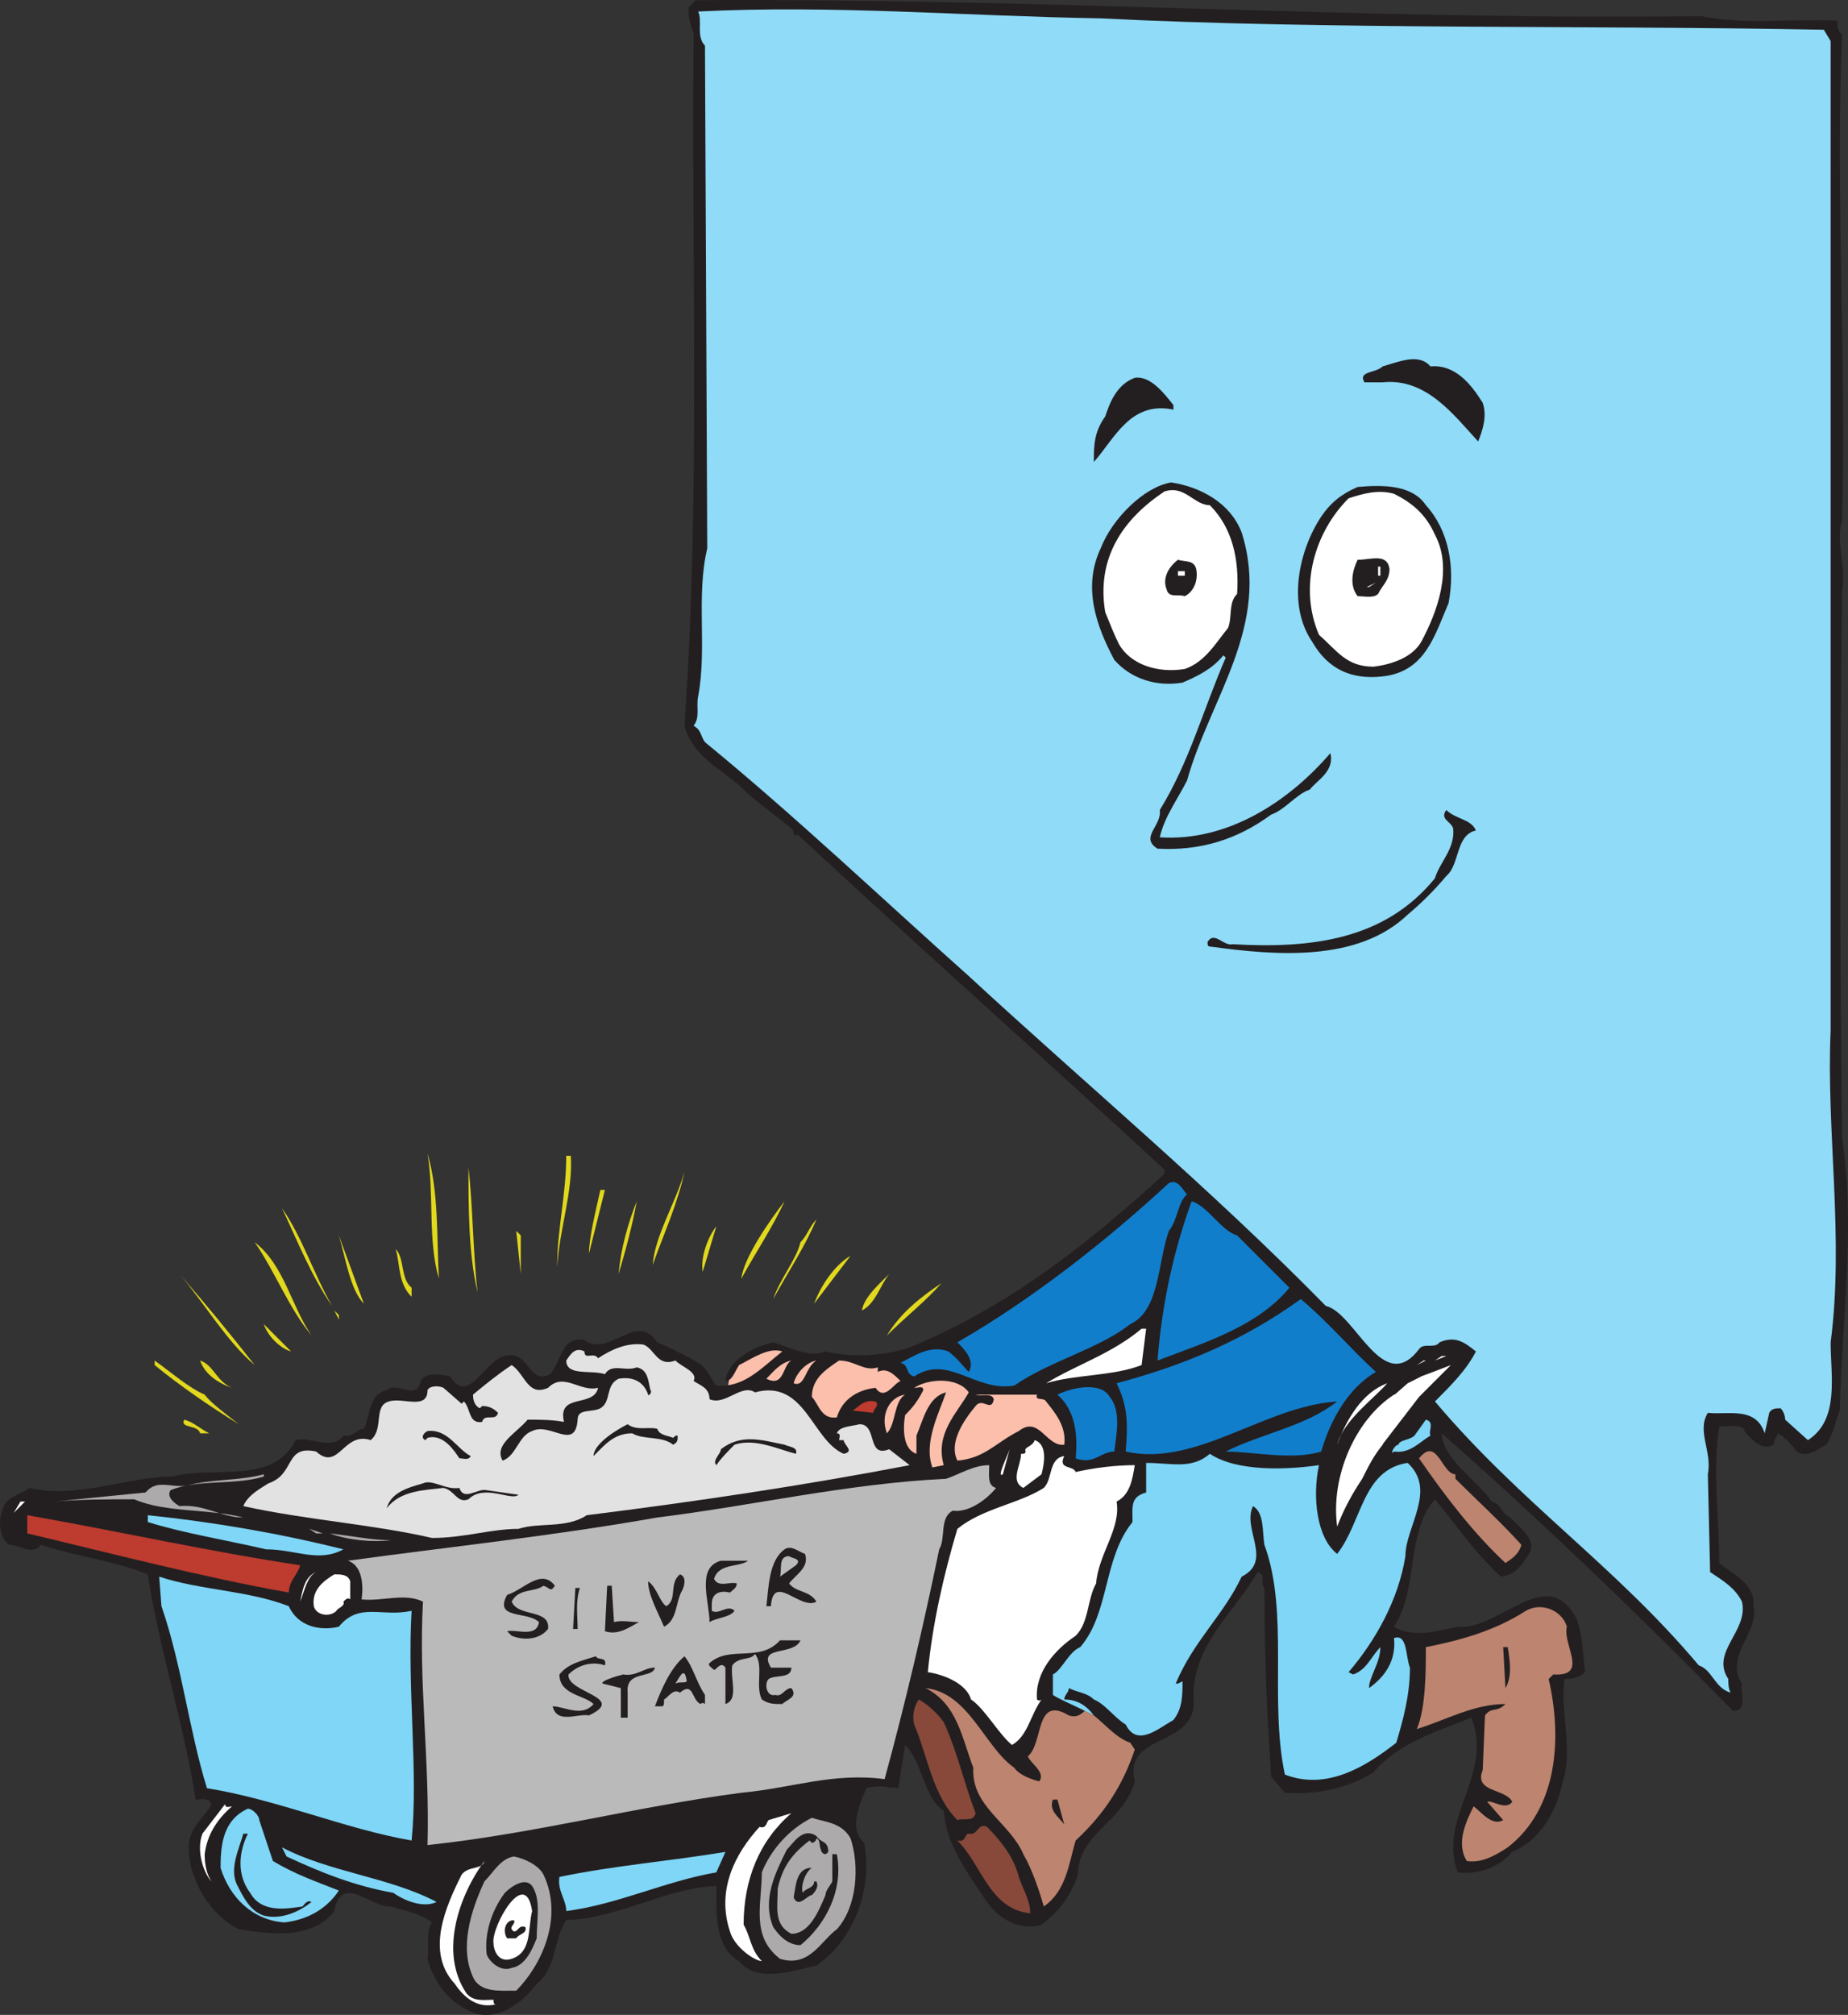 <svg xmlns="http://www.w3.org/2000/svg" width="609.473" height="664.287"><rect width="100%" height="100%" fill="#333333" stroke="none"/><path fill="#fbbfac" fill-rule="evenodd" d="m240 457.553.75-4.5 3-3.75 4.5-3 6-1.5h4.5v3l-6.75 9-12 .75"/><path fill="#231f20" fill-rule="evenodd" d="M561 5.303c14.25 3 30 .75 45 1.5 0 1.5 0 3.75 1.5 4.5-2.25 52.5 1.5 108 0 160.5-2.25 6.75 1.5 15 0 23.25-.75 61.5-.75 118.5 0 180 4.5 29.25 0 59.25-.75 90-1.5 3.75-2.25 8.25-4.5 11.25-3 1.5-6 4.5-9.75 2.25-1.5-2.25-3.75-4.5-6-6-.75 1.5-1.5 2.25-1.5 3.75-4.5 2.25-7.5-2.25-9.75-4.5v-.75c-2.25-1.5-6-.75-8.25-.75-2.25 15.75 0 29.25 0 45 4.5 3.75 12 6.75 11.25 14.25 2.25 8.25-9.75 16.5-3.75 25.5-.75 3 2.25 9-3 9-30.75-31.5-64.5-63.75-96-91.5 0 8.25 12 15.75 16.5 22.5 3 .75 3 3.75 6 5.25 3 3 8.25 6.75 6.75 11.25-3 4.5-4.5 7.5-9.75 8.25-9-8.25-14.25-16.5-21.75-25.5-9.75 11.25-5.25 29.25-13.5 42 6 3.75 14.25 1.5 21 0 13.5 1.5 29.25-21 39-3 2.25 5.25 2.25 12 3 18-1.5 1.5-3.75 2.25-6.75 2.25-1.5 12 3 22.5-.75 34.5-2.25 9.75-7.5 18.75-16.5 22.5-4.5 5.25-11.25 7.5-18 6.75-6.75-18 12-32.25 4.5-51-11.25 4.5-24 8.25-32.25 18-8.25 5.25-18.75 7.5-29.25 6.75l-4.5-5.25c-1.5-21.75-2.25-41.25-2.25-62.25-1.5-1.5.75-4.5-2.25-5.25-8.25 14.25-22.5 24.75-21 43.5-.75 14.25-23.25 9.75-19.5 25.5-3.75 13.5-18.75 17.25-18.75 30.75-2.25 6.75-6 12-12 16.5-7.5 2.25-14.25-2.25-18-7.5-6-9-13.5-18.75-14.25-30-6.75-4.5-6.75-15.75-12.75-21.75l-2.25 14.25c-1.5 0-2.25-.75-2.25 0-1.5-.75-6-.75-8.25 0-2.25 5.25-6 13.5-.75 18 3 15.75-3.75 32.25-15.75 40.5-7.5 1.5-19.5 6-25.5-1.5-8.25-4.5-7.5-16.5-7.5-24.75-17.25.75-31.5 10.5-49.5 11.25-4.5 6.75-3 15.75-9.75 21-4.5 6-12 12-20.25 9.75-8.25-3-13.5-9.75-15.75-18 .75-4.5-.75-9 1.5-12-3.75-3-9-3.75-13.5-5.25-6 .75-16.5-11.25-18.75 1.5-7.5 9.75-21.75 7.5-31.5 6-9-4.5-16.5-15.75-16.5-27 0-6.75 5.25-9.75 7.5-14.25-.75-2.25-3.75-1.5-4.5-1.5h-.75c-3.75-24.75-12-49.5-15.75-74.25-11.25-4.5-24-6-35.25-9.75-3 3.75-6.75 0-10.5 0-3-2.25-3.75-7.5-2.25-11.25.75-4.5 6-5.25 9-7.5 15.75 3.75 32.25-3.75 47.25-3.75 13.5-3.75 33 3 40.5-12 4.5-1.5 12 3.75 15.75-1.5 3 .75 4.5-2.25 6.75-2.25 2.25-4.5 1.5-11.25 7.5-12.75 3.75-3 9.75 3.75 11.25-3 1.5-3 6.75-2.25 9.75-1.5 6 9.75 11.25-5.25 18-6.75 8.25-2.25 7.5 9.75 15 6 3.75-4.5 3.75-12.75 11.25-11.25 8.25 6 17.25-9.75 24 .75 3.75 1.5 9.75 4.5 13.5 6.75 3 1.5 4.5 6 6 7.5 9 .75 14.25-5.25 21.75-11.25-4.5-1.5-9.75 2.25-14.25 4.5-1.5 2.25-2.25 5.25-4.5 5.25.75-6.75 9-11.25 15.75-12.75 5.25 1.5 12 5.25 17.25 3 9 2.25 21.75 1.5 30-2.25 31.5-13.5 56.25-33 81.75-56.25v-1.5c-39-36-79.5-72-120.75-110.25h-1.5c0-.75 0-1.5-.75-2.25-3.75-3-9.75-7.5-14.25-11.25-6.75-7.5-18-11.25-21-22.5 5.25-75.75 2.25-153 3-228-.75-3-2.25-6-1.5-9l2.25-2.25c114-.75 225.75 6.75 331.5 5.25"/><path fill="#8fdbf8" fill-rule="evenodd" d="m601.5 9.803 2.25 3.75v326.25c-1.5 33 4.5 68.25 0 102.75 0 11.25 3 25.5-7.5 32.25l-7.5-6.75c0-1.5-.75-3-1.5-3.75-1.5 0-3 0-3.75 1.5l-1.5 6.75c-3-9-12-6-18.75-6.75-3.75 6 1.5 12.75 0 20.25l.75 32.25c4.5 3 8.25 5.25 10.5 9.75 2.25 9.75-10.5 16.5-4.5 25.5 0 1.5 0 3 .75 4.5-5.25-1.5-6-7.5-10.5-9-27.75-33-58.5-53.25-87-87 5.25-5.25 10.5-10.5 13.5-16.5-3.75-3-6.75-5.25-12-3-1.5 2.25-5.25 0-6.75 2.25-12 15.75-21-12-30.75-14.25-37.5-38.25-78.75-72.75-117.75-108.75-27.75-24.75-57-52.5-86.25-76.5-2.25-1.5-1.5-4.5-4.5-6 2.25-3 .75-6 1.5-9.75 3-15.75-.75-33 3-48.75l-.75-165.75c-3-3-.75-8.25-2.25-11.25C274.5 1.553 318 5.303 363 6.053c74.25 3.75 161.25 2.25 238.5 3.75"/><path fill="#231f20" fill-rule="evenodd" d="M489 132.803c1.5 4.5 0 9-1.5 12.75-8.25-9-17.25-21-31.5-19.5h-6c-2.25-3.75 3.75-3 6-5.25 5.25-1.5 12-4.5 15.75 0 8.25-.75 13.5 6 17.25 12m-102 .75v1.5c-14.25-3-19.5 9.75-26.25 17.25 0-5.25 0-9.75 3.75-15 1.5-4.5 3.75-10.5 9.75-12.75 5.25-.75 9.75 5.25 12.75 9m22.5 42c9.75 30.75-10.5 54.75-18 81.75-3 6-7.5 12-9 18.75 22.5 1.5 42.75-12 56.25-27.75 1.5 6-4.5 9-6.75 12-4.5 1.5-8.25 6.75-12.75 8.25-11.25 8.25-23.25 12-37.5 11.25-6-3.75 1.5-7.5.75-12.75 9.75-15.75 14.25-33 21.75-50.25l-.75-.75c-3.75 4.5-8.25 6.75-13.5 9-9 1.5-17.25-1.5-22.5-7.5-6-11.25-10.5-24-4.5-36.75 3.75-9.75 14.25-20.25 23.25-21.75 9.75 1.5 19.5 6.75 23.25 16.5m60.75-9c7.5 8.25 9.75 20.25 7.5 32.25-4.5 10.5-7.5 21.75-20.25 24-9.75 1.5-18.75-.75-24.75-11.25-8.25-12-4.5-30 3-41.25 3-4.5 6.75-7.5 12-9.75 8.25-.75 18-.75 22.5 6"/><path fill="#fff" fill-rule="evenodd" d="M399 166.553c7.5 7.5 9.75 18 9 29.25-3 3-1.5 7.5-3 11.25-3.75 4.5-7.5 11.25-14.25 13.5-9 1.5-18-1.5-21.75-8.25-1.5-3-3-6.75-4.5-10.5-3-18 6-30.75 19.5-39.75 6.75-2.25 9.75 4.5 15 4.5m74.25 9.75c6 11.25.75 25.5-4.5 35.25-3 5.25-9.75 7.5-15.75 8.25-9 0-12-5.25-18-10.5-6.75-15.75-1.5-33.75 9.75-45 4.5-1.5 9.75-3 15-1.5 6 3 10.5 6.75 13.5 13.5"/><path fill="#231f20" fill-rule="evenodd" d="M394.5 187.553c.75 3.75-.75 7.5-3.75 9-2.25-.75-5.25.75-6-2.25-1.5-3.75.75-7.5 3.75-9.75 2.25.75 5.25 0 6 3m63.75 0c0 3.75-2.25 5.25-3.75 8.25-1.5 1.5-4.5.75-6.75.75-3-3.75-1.5-9 0-12 4.5 0 9.75-2.25 10.5 3"/><path fill="#fff" fill-rule="evenodd" d="M454.5 186.803h.75v3h-.75v-3m-63.75 3h-2.25v-1.5h2.25v1.5m60 3.75 3-1.5-2.25 1.5zm0 0"/><path fill="#231f20" fill-rule="evenodd" d="M486.75 273.803c-6.75 1.5-5.25 11.25-9.75 15-3.75 4.5-8.25 9-12.75 12.75-16.5 15.75-43.5 13.5-65.25 10.5-.75 0-.75-.75-.75-1.5 2.25-3.75 5.25 1.5 8.25.75 26.25 1.5 50.25-1.5 66.75-21.75 1.5-5.25 6.75-9.75 6-16.5-.75-2.25-4.5-3-2.25-6 3 3 8.25 3 9.75 6.75"/><path fill="#e2d81d" fill-rule="evenodd" d="M141 380.303c3.75 12.75 3 27.75 3.75 41.25-3.75-12.75-1.5-27.75-3.75-41.25m47.25.75c.75 12-3.75 24-4.5 36.75 0-12.75 3-24 3-36.75h1.5m-30.75 45c-3-12.75-3-27.75-3-41.25 1.5 13.5 1.5 28.5 3 41.25m57.75-9c.75-9.75 7.5-20.25 10.5-30.75-2.25 10.5-6.75 20.25-10.5 30.75"/><path fill="#117ecc" fill-rule="evenodd" d="M391.5 393.803c-3 2.25-3 8.25-6 12-3.75 10.5-3 26.25-12.75 30.75-10.5 8.25-26.25 12-38.25 20.25-12.75 2.25-21.75-10.5-33-3-3-.75-1.5-3.75-4.5-4.5 4.5-2.25 9.75-6 15.75-3.75 3 2.25 4.5 4.5 6.75 6.75 2.25-3.75-1.5-7.5-3.75-9.75 24.75-14.25 49.5-33.75 69.75-52.5 3-1.5 4.5 2.25 6 3.75"/><path fill="#e2d81d" fill-rule="evenodd" d="M194.25 413.303c0-5.25 2.25-14.25 3.75-21h1.5l-5.25 21m50.25 8.25c.75-6.75 9-18.75 14.25-25.5-3.75 8.25-9.75 17.25-14.25 25.5m-40.5-1.5c.75-8.25 3-16.5 6-24-1.5 8.25-3.75 16.5-6 24"/><path fill="#117ecc" fill-rule="evenodd" d="m408 407.303 17.25 17.25c-10.5 12.75-27.75 18-43.5 24 1.5-18.75 5.25-36 11.25-52.5 5.25 1.5 9.75 9.75 15 11.25"/><path fill="#e2d81d" fill-rule="evenodd" d="M109.5 430.553c-6.75-9.75-11.25-21-16.5-32.25 6.75 9.75 10.5 21.75 16.5 32.25m145.5-2.25c2.25-6.75 7.5-12.75 9-18.75 2.25-2.25 3-5.25 5.25-7.5-3.75 9-9.75 18-14.25 26.25m-23.25-9c-.75-4.5 1.5-11.25 4.5-15l-4.5 15m-60 .75-1.5-14.25 1.5 1.5zm-51.75 9.75c-4.5-4.5-6-15-8.25-22.5l8.25 22.5m-17.25 10.5c-7.5-9-12-21-18.75-30.75 9.75 7.5 12 21 18.75 30.75m33-15.75v3c-4.5-4.5-3.75-10.5-5.25-15.75 3 3 1.5 9.75 5.25 12.75m132.75 5.25c2.25-6 6.75-12.75 12-15.75l-12 15.75M84 450.053c-9-7.5-16.5-20.25-24.75-30 9.75 11.25 16.5 19.5 24.75 30m200.25-18c.75-4.5 6-9 9-12-3 3.75-4.5 9.75-9 12m26.25-9c-5.25 6-12 11.25-18 17.25 4.5-7.5 11.25-12.75 18-17.25"/><path fill="#117ecc" fill-rule="evenodd" d="M429 428.303c9 7.5 16.5 16.5 24.75 24-9 5.25-15 15.75-18 26.25-9.75 3-22.5 0-31.5 0 12-6 26.25-8.25 36.75-16.5-24 1.5-46.5 21.75-69.75 16.5.75-9 .75-15-3-22.5 22.5-6 42-14.25 60.75-27.75"/><path fill="#e2d81d" fill-rule="evenodd" d="m111.75 435.053-1.5-3 1.5 1.5zM96 445.553c-3-.75-7.5-4.5-9-9l9 9"/><path fill="#fff" fill-rule="evenodd" d="M376.5 450.053c-9.75 3.75-21.75 3-31.5 6 9.75-6 21.75-9.75 31.5-18h1.5l-1.5 12"/><path fill="#e3e2e2" fill-rule="evenodd" d="M222.75 448.553c2.25 2.25 7.5 3.75 6 6.75 2.25 1.5 5.25 2.25 5.25 6 5.25 2.25 10.5-5.25 15-2.25 16.5-4.5 18.75 15.75 29.25 20.25 3.75-.75 0-3 0-4.5h-1.5c0-.75.75-2.25-.75-2.25.75-2.25 4.5-2.25 7.5-3 6 0 2.25 11.25 9.75 8.25l6.75 5.25c-35.25 6.75-70.5 12-106.5 16.5-6.75 4.5-15.75 2.25-22.5 4.5-9 0-18 3-28.5 3-19.5-4.5-42-6-62.25-10.5 1.5-3.75 6-6 8.25-7.5 9-3 5.25-12.75 15.75-10.5 7.5 6.75 9-6.75 18-3.75 4.5-3.75.75-11.25 6-12.75 4.5-1.5 12.75 3 12.75-3.75.75-1.5 3.75-1.5 5.25-.75l6 5.25.75-.75c2.25 2.25 1.5 7.5 6 6.75.75-3 4.5 0 5.25-3-1.5-1.5-3-2.25-5.25-2.25l-.75.75c-1.5-.75-2.25-2.25-2.25-4.5 4.5-3.75 8.25-6.75 12.75-9.75 4.5 3 5.25 10.5 12 7.5 5.25-5.25 10.5 1.5 16.5 0-1.5 6.75-13.5 1.5-11.25 11.25-3.75-.75-8.25-.75-12-.75-3.75 4.5-11.25 8.25-8.25 13.5 4.5-1.5 5.25-8.25 9.75-9.75 6-3 14.25 6.75 15-3.75 0-3.75 4.5-2.25 7.5-3.75 3.75-2.25 1.5-7.5 6-9.75 4.5-.75 8.25.75 9.75 5.25 0 .75 1.5-.75.75-1.5-.75-3-.75-6.75-4.5-7.5-3.75 1.5-8.25-1.5-10.5 2.25-4.5-1.5-12.75.75-12.75-4.5 1.5-2.25 3-4.5 6-3 0 3 3 0 4.5 2.25 4.5-3 9.75-5.25 15-4.5 3.75 1.5 4.5 7.5 10.5 5.25"/><path fill="#fff" fill-rule="evenodd" d="m473.25 448.553 2.25-1.5h1.5zm0 0"/><path fill="#e2d81d" fill-rule="evenodd" d="M67.5 459.803c2.25 3 7.5 6.75 11.25 9.75-9.75-6-19.5-12.75-27.75-19.5v-1.5c5.25 3.75 11.25 9 16.5 11.25m9-2.25c-4.5-1.5-9-4.5-10.5-9 4.5 1.5 5.25 6.75 10.5 9"/><path fill="#fbbfac" fill-rule="evenodd" d="M261 448.553c-3 1.5-2.25 9-8.25 6 2.25-2.25 4.5-5.25 8.25-6m8.25 0c-3.75 2.25-3.75 9-7.5 7.5.75-3 3.75-6.75 7.5-7.5m20.25 2.25v1.5c3-1.5 5.25.75 7.5 3-2.25.75-5.25 6.75-8.25 2.25-6.75.75-11.25 4.5-12.75 9.75-5.25.75-6-4.5-8.25-6.75 0-6 4.5-9 9-12 5.25 0 8.25 3.75 12.75 2.25"/><path fill="#fff" fill-rule="evenodd" d="m467.25 450.053 2.25-1.5h.75zm-1.5 6.75c1.5-3.75 6.75-3.75 11.25-6-3.75 3-7.5 11.25-11.25 6"/><path fill="#fbbfac" fill-rule="evenodd" d="M319.5 459.053c-3.75 6.75-11.25 13.5-8.25 24l-3.75.75c-3-8.25 2.25-18 4.5-24.75-6 1.5-7.5 9-9.75 14.25v6c-4.5-1.5-4.5-8.25-3.75-12.75 3-3 4.5-5.25 6-8.25 0-1.5-1.5-.75-3-.75 4.5-3 14.25-3.75 18 1.5"/><path fill="#fff" fill-rule="evenodd" d="M457.5 456.053c-4.5 5.25-14.25 12-16.5 20.25 3-8.25 8.25-17.25 16.5-20.25"/><path fill="#117ecc" fill-rule="evenodd" d="M366 460.553c3.75 4.5 2.25 12 1.5 18-4.5 0-6.75 4.5-12.75 2.25.75-7.5 0-15.75-6-21 4.5-2.25 14.25-4.5 17.25.75"/><path fill="#fbbfac" fill-rule="evenodd" d="M298.5 459.803c-3.75 2.25-3 9.75-6 12.75-2.25-6 .75-12 6-12.75m43.5 0c-.75 2.25 2.25.75 3 2.25 3 3.75 6.75 8.25 6 14.25-6 .75-8.25-9.75-15-4.5-7.5 3.75-11.25 9-20.25 9.75-3-6 2.25-13.5 6-18 2.25-3 5.25 2.25 6-2.25-.75-2.25-3.75-.75-6-1.5H342"/><path fill="#fff" fill-rule="evenodd" d="M465 462.803c-1.5 6.75-8.25 6.75-9 13.5-3 3.75-4.5 6.75-6.75 11.25-3 4.5-6 9.75-8.25 15.75-2.25-16.5 6-35.25 18.75-43.5 3-.75 3 2.25 5.25 3"/><path fill="#be3b2f" fill-rule="evenodd" d="M288.75 462.053c1.5 1.5-.75 2.25-.75 3.75l-6.75-.75c2.25-1.5 3.75-3.75 7.5-3"/><path fill="#e2d81d" fill-rule="evenodd" d="M69 472.553h-3c-.75-3-6.75-1.5-5.25-4.5 3 .75 5.25 3 8.25 4.5"/><path fill="#7fd6f7" fill-rule="evenodd" d="M471.75 473.303c-3.75 2.25-6.75 6-12 5.25-1.5 1.5 0-2.25 1.5-2.25 0-1.5 3.75-1.5 5.25-3l3.75-5.25c3 .75.75 3.75 1.5 5.25"/><path fill="#231f20" fill-rule="evenodd" d="M216.75 471.053c.75 2.25 3.75 2.25 5.25 3 .75-.75.75-.75 1.5-.75 0 1.5 0 2.25-1.5 3-3.75-3-9.75-1.5-13.5-3.75-6 0-9 3.75-12.75 7.5 0-3.75 6.75-8.25 11.25-10.5 3 2.25 6.75.75 9.75 1.5m-61.5 9c-.75 1.5-2.25.75-3.75.75-1.5-2.25-5.25-8.25-10.5-6.75l-.75.75c-1.5-.75-.75-2.25.75-3 6.75-.75 9.75 6 14.25 8.25m107.25-.75c-6-1.5-13.5-5.25-20.25-3-2.25 2.25-4.5 4.5-6 6.75-1.5-1.5 1.5-3.75 1.5-5.25 6.75-5.25 13.5-3 21-1.5 1.5.75 4.5.75 3.75 3"/><path fill="#fff" fill-rule="evenodd" d="m343.5 486.053-6 4.5c-4.5-2.25-.75-7.5-.75-11.25.75 0 1.5 0 1.5-.75-.75-1.5 2.25-1.5 3-3.75 4.5 1.5 3 8.25 2.25 11.25m-12.75 0c-2.25 1.5 1.5-6 2.25-8.25l-2.25 8.25"/><path fill="#bd846f" fill-rule="evenodd" d="M501.75 509.303c-.75 3-3 4.5-5.25 6-10.5-9.75-20.25-22.5-28.5-34.5 6-7.5 7.5 5.25 12 5.25v1.5c6 6 15 14.25 21.75 21.75"/><path fill="#7fd6f7" fill-rule="evenodd" d="M356.25 563.303c-3-1.5-6.75-3-9-4.5v-6.75c3-1.5 5.25-7.5 9-9 9.75-11.25 7.5-29.25 17.25-41.25 0-5.25-.75-8.25 4.5-9.75v-9.75c8.25 0 15 2.25 21-3 9 6 25.5 5.25 36 3.75-2.25 10.5-.75 24 6 29.25 8.25-10.5 8.25-27.75 23.25-30 9.75 9-.75 21-.75 30.75-2.25 14.25-9.75 27.75-18.75 38.25l1.5.75c4.5-1.5 6-6 9-9 0 5.25-3.75 9.75-3.75 13.5 5.25-3.75 9-9 8.25-16.5 4.5-1.5 3.75 6 5.25 9.75 0 9-2.25 17.25-4.5 24.75-10.5 8.25-23.25 15.75-36.75 10.5-5.25-24.75 1.5-53.25-6.75-75.75-.75-4.5 0-10.5-3.75-12.75-3.75 7.5 6.75 18-3.75 23.25-6 12.75-15.75 21-21.75 35.25h.75l1.5-.75c0 4.5 0 9-3 12.75-5.25 3-12 9-15.75 1.5-3.75-2.25-6.75-6.75-10.5-8.25-2.25-2.25-5.25-2.25-8.25-3.75 0 1.5-1.5 2.25-1.5 3.75 4.5 0 7.5 2.25 9.75 5.25"/><path fill="#bd846f" fill-rule="evenodd" d="M360.75 565.553c3.75 3 7.5 7.5 12 9l1.5 2.25c-3.75 11.25-9.75 21-19.5 30-2.25 7.5-3 16.5-10.5 21.75-1.5-5.25-3.75-12-6.75-17.25-4.5-10.5-17.25-15.75-16.5-28.5-3.75-9.75-5.25-21-15.75-26.25 14.25 1.5 19.5 19.5 29.25 26.25 1.5 2.25 5.25 3.75 8.25 4.5 2.25-3-3-6-3.75-8.25 5.25-4.5 2.25-20.25 13.5-13.5 2.25.75 3.75 0 5.25-1.5 0 0-.75-.75-1.5-.75"/><path fill="#fff" fill-rule="evenodd" d="M351 480.053c-2.25 4.5 3 3 3.75 5.25 6.75-1.5 13.5-2.25 19.5-2.25-.75 4.5-1.5 9.75-6 12 1.5 9-6 17.25-6.75 27-3 5.25-2.25 12.75-6.75 17.25-6.75 4.5-13.5 12-12.75 21 0 0 .75.75 1.5 0-3.75 5.25-4.5 12-9.75 15-4.5-3.75-9-12-13.5-15-1.5-5.25-9-8.25-14.25-9 1.5-15.75 5.25-32.25 9.75-47.25 8.25-6.75 20.25-8.25 28.5-13.5 3-3 1.5-9.75 6.75-10.5"/><path fill="#bbbaba" fill-rule="evenodd" d="M326.25 483.053c0 3-.75 6.75 2.25 7.5-3 3.75-9 8.25-14.25 7.5-4.5 2.25-2.25 9-4.5 12.75-5.25 25.5-11.25 51-18 75.75-17.25-2.25-30.75 3-47.25 4.5-34.5 4.5-68.25 13.5-103.5 17.25.75-28.5-3-53.25-1.5-80.25-6-3-13.5 0-20.25-.75.75-5.25 0-11.25-4.5-12.75 33-4.5 68.25-8.25 102-14.25 30.75-3.75 63-11.25 95.25-12.75 4.5-1.5 9-4.5 14.25-4.5"/><path fill="#acaaaa" fill-rule="evenodd" d="M87 486.803c-9.75 3-21.75.75-30.75 4.5-1.5 2.25 1.5 4.5 3 5.25 8.25-.75 13.5 3.75 21 3.75-12-3-25.5-1.5-36-6-8.25 0-18 0-26.25.75l30-3c3.75-4.5 8.25-1.5 13.5-2.25 8.25-2.25 17.25-1.5 25.5-3.75v.75"/><path fill="#231f20" fill-rule="evenodd" d="M151.5 490.553c1.5 4.5 6 0 9 .75l10.5 1.5c-2.25 2.25-11.25-3.75-16.5 1.5-3.75 1.5-4.5-3-8.25-3.75-6 .75-14.25.75-18.75 6.75 1.5-5.25 6.75-6.75 12-8.25 3-1.5 7.5 2.25 12 1.5"/><path fill="#fff" fill-rule="evenodd" d="m4.5 498.803 2.25-3.75h1.5zm0 0"/><path fill="#be3b2f" fill-rule="evenodd" d="M99 516.053c-.75 3-3.75 5.25-3.75 9-29.25-5.25-57.75-12.75-86.25-19.5v-6c30 5.25 60 12 90 16.5"/><path fill="#7fd6f7" fill-rule="evenodd" d="M113.25 510.803c-8.25 4.5-15.75 0-25.5 0-12.75-3-27-5.25-39-9v-2.25c21.75 2.25 43.5 6 64.5 11.25"/><path fill="#acaaaa" fill-rule="evenodd" d="m106.5 505.553-4.5-1.5 2.25 1.5zm22.5 2.25c-6 .75-14.25 0-20.25-2.25 6.75.75 14.25 2.25 20.25 2.25"/><path fill="#231f20" fill-rule="evenodd" d="M265.5 512.303c1.5 4.5-3 6.75-5.25 9.75 2.25 3 6.75 2.25 9 6-5.25 3-14.25-9.75-15 1.5h-1.5c.75-6 .75-15 6-18.75 2.25-1.5 4.5.75 6.75 1.5"/><path fill="#bbbaba" fill-rule="evenodd" d="m262.5 516.053-5.25 3.75c.75-2.25-.75-6.75 3-6.75.75.75 4.5.75 2.25 3"/><path fill="#231f20" fill-rule="evenodd" d="M246.75 514.553c-3 2.25-9.75.75-11.25 6 1.5 3 5.25.75 7.5 1.5 0 1.5-1.5 2.25-2.25 3-3-.75-6 0-6 3.75v2.25c2.25 1.5 5.25-2.25 7.5 0-1.5 2.25-6 2.25-8.25 3.75 0-6.75-4.5-18 3.75-20.25h9"/><path fill="#fff" fill-rule="evenodd" d="M104.25 518.303c-3 1.5-3.75 6-5.25 9.75.75-3.75 1.5-8.25 5.25-9.75m11.25 3v6c-.75-.75-1.5 0-2.25.75.75 1.5-2.25 2.25-2.25 3-2.25 2.25-6.75 1.5-7.5-1.5-.75-5.25 3-8.25 6.75-10.5 2.25 0 4.5 0 5.25 2.25"/><path fill="#231f20" fill-rule="evenodd" d="M225 524.303c-2.25 3.75-1.5 9.75-6 12-2.25-5.25-5.25-10.5-5.25-15 3 2.25 3.75 6.75 6 8.25 3.75-2.25.75-7.5 4.5-10.5 2.25.75 1.5 3.75.75 5.25"/><path fill="#7fd6f7" fill-rule="evenodd" d="M95.25 529.553c3 6.75 10.5 8.25 16.5 6.75 6.75-8.25 14.25-3 24-5.25-1.5 25.5 2.25 53.25 0 75.75-21.75-3.75-44.25-13.5-67.5-17.25-6-19.5-8.25-40.5-15-60l-.75-9.75c13.5 4.5 29.25 4.5 42.75 9.75"/><path fill="#231f20" fill-rule="evenodd" d="M183 522.803c-1.5 2.25-1.5.75-3.75 0-3 2.25-8.25.75-10.5 5.25 2.25 5.25 12.75 2.25 12 9-3 3.75-8.25 3.75-12 2.25l-1.5-1.5c3-.75 9.75 2.25 10.5-3-3.75-3.75-15-.75-10.5-9 5.25-1.5 11.25-9 15.75-3m19.5 12c2.25-.75 6 0 8.25 0-3 1.5-6.75 4.5-11.25 3l.75-15h1.5l.75 12m-11.25-11.25c-1.5 4.5-.75 9-.75 13.5H189l.75-13.5h1.5"/><path fill="#bd846f" fill-rule="evenodd" d="M516.75 536.303c-1.5 6 7.5 16.5-4.5 15.75l-1.5 1.5c4.5 19.5 3 42.75-13.5 55.5-4.5 3-9 5.25-13.5 4.5-3.75-6 0-13.5 2.25-18 2.25 1.5 6 6.75 9.75 4.5l-5.25-6c1.5-.75 6 3 8.25 0-2.25-4.5-12.75-3-9.75-10.5l.75-18c2.25-3 3.75-.75 6.75-3.75-10.5 0-19.5 5.25-29.25 8.25 3-6.75 3-19.5 3-27 11.25-2.25 22.5-5.25 33-12 5.25-3 12 0 13.5 5.25"/><path fill="#231f20" fill-rule="evenodd" d="M264 540.803c-2.25 5.25-14.25 1.5-9.75 9H261c0 3.75-5.25 2.25-7.5 3.75-1.5 1.5-.75 6 2.25 5.25 2.25.75 3-2.25 5.25-2.25 2.25 3-1.5 3.75-3 5.25-3 0-4.5 0-6.75-1.5-2.25-4.5.75-11.25-2.25-15-1.5 2.25-5.25.75-7.5 3.75-.75 4.5 2.25 11.25-2.25 12.75v-12c-1.5-2.25-3 .75-3.75.75-.75-.75-2.25-1.5-1.5-2.25 6.75-6 16.5 0 23.25-7.5H264m233.25 2.25c.75 4.5 1.5 9.75-.75 13.5l-.75-13.5h1.5m-297.75 6c-4.5-1.5-9 0-12 3-.75 6 19.5 7.5 6.75 13.5-3.75-.75-10.5 3-12-3 3.75 0 9.75 3.75 13.5-.75-3-3-11.25-3-11.25-9.75 3-3.75 7.5-4.5 12-6 .75 1.5 3.75 0 3 3m33 9.75v3c-.75-.75-1.5 0-1.5 0-3-1.5-2.25-7.5-6.75-3.75-2.25-1.5-3.75 1.5-5.25 2.25 0 1.5 0 2.25-.75 2.25H216c2.25-6 5.25-12.75 9.75-16.5 3 3.75 3.75 8.25 6.75 12.75"/><path fill="#231f20" fill-rule="evenodd" d="M216 549.803c-.75 3.75-9.75.75-9 8.25v8.25h-2.25v-9.75l-6-1.5c-.75-.75 3.75-2.25 6.75-3 4.5.75 6.75-2.25 10.5-2.25"/><path fill="#bbbaba" fill-rule="evenodd" d="M226.5 554.303c-.75.75-2.25 0-3.75.75 1.5-2.25 3-6 3.75-.75"/><path fill="#88493a" fill-rule="evenodd" d="M311.25 567.803c4.5 9.75 6.75 20.25 10.5 30-.75 3-3.75 1.5-6 2.25-8.25-8.25-9.75-21-14.25-31.5-.75-3 0-6 1.5-8.25 3 1.5 6.75 5.25 8.25 7.5"/><path fill="#231f20" fill-rule="evenodd" d="M351 601.553c-1.5-2.25-5.25-4.5-3.75-8.25h1.5l2.25 8.25"/><path fill="#fff" fill-rule="evenodd" d="M76.5 595.553c-5.25 4.5-8.25 9.75-9 15.75 0 3.75.75 6.75 2.25 9-2.25-2.25-5.25-9.75-3-15.75l7.5-9.75c0 1.5 1.5.75 2.25.75"/><path fill="#7fd6f7" fill-rule="evenodd" d="m85.5 600.053 4.5 13.5c7.5 4.5 14.25 6.75 21.75 9.75-4.5 6.75-11.25 9.75-18 10.5-10.5-.75-18-8.25-21-18 0-7.5.75-15.75 9-19.5 1.5 0 3.75 2.25 3.75 3.75"/><path fill="#fff" fill-rule="evenodd" d="M245.25 634.553c2.25 3.75 2.25 8.25 6 12-2.25 0-9-4.5-10.5-9.75-4.5-13.5 1.5-25.5 9.75-34.5 2.25.75 2.25-1.5 3-2.25l7.5-2.25c-10.5 9-15.75 21.75-15.75 36.75"/><path fill="#acaaaa" fill-rule="evenodd" d="M280.5 606.053c3 9 2.25 22.5-4.5 30-5.25 3.75-9 12.75-18.75 9.75-9.75-7.5-6-18-6-28.5 3-7.5 9-14.25 16.5-18 4.5 1.5 9.75 1.5 12.75 6.75"/><path fill="#88493a" fill-rule="evenodd" d="M336 618.803c1.5 4.5 3.75 7.5 3.75 12-13.5-1.5-15.75-15.75-24-24 3 .75 2.25-2.25 3.75-2.25 3 .75 3-3.75 6-2.25 5.25 5.25 9 10.5 10.5 16.5"/><path fill="#231f20" fill-rule="evenodd" d="M81.75 604.553c-3 6-3.75 13.5.75 19.5 3.75 6.75 12 5.25 17.25 4.5.75-.75 1.5-2.25 3-1.5-3.75 3-9.75 6-15.75 4.5-4.5-1.5-6.75-6-9-10.5-2.25-5.25.75-11.25 2.25-16.5h1.5m191.25 4.5c0 .75.75 1.5-.75 2.25-.75 0-1.5-.75-1.5-1.5-.75-1.5 0-3-1.5-3.75 0 .75-.75 1.5-1.5 1.5l-.75-.75c-6 4.5-9 9-10.5 15.75 0 6-1.5 12 4.5 15 6 0 9-7.5 11.25-12.75 0-1.5 1.5-3 2.25-4.5v-9h1.5c2.25 12-3.75 23.25-12 30-4.5 0-7.5-3.75-9-6-3.75-9 .75-18 4.5-25.5 2.25-2.25 5.25-7.5 9.75-4.5 1.5 2.25 3 1.5 3.75 3.75"/><path fill="#7fd6f7" fill-rule="evenodd" d="M144 627.053c-4.5 2.25-11.25-.75-14.25-3-12.75-2.25-24-6.75-35.25-12l-1.5-3c15.75 8.25 35.25 9.75 51 18m92.25-9.75c-17.25 3-32.25 10.5-49.5 12.75 0-3.75-3-6.75-2.25-11.25 18-3.75 36.75-5.25 54.75-8.25l-3 6.75"/><path fill="#acaaaa" fill-rule="evenodd" d="M179.25 618.053c6.75 14.25-.75 30-9 38.25-5.25 0-12 .75-14.25-4.5-4.5-9.75-.75-21.75 3.75-31.5 3-3 5.25-7.5 9.75-8.25 3.75.75 8.25 3 9.75 6"/><path fill="#fff" fill-rule="evenodd" d="M153.75 657.053c2.25 3 6 2.25 9 2.25 0 .75 0 1.5.75 1.5-6 1.5-10.5-2.25-13.5-6.75-9.75-10.5-3-25.5 2.25-36 2.25-3 6.75-1.5 7.5-4.5-8.25 11.25-15 30-6 43.5"/><path fill="#231f20" fill-rule="evenodd" d="M267.75 615.803c-2.25 1.5-3.75 6-3 8.25.75-1.5 3.75-1.5 3.75-3.75h.75c.75 1.5 0 3-1.5 4.5-1.5 0-4.5 4.5-6 .75.75-3.75.75-9.75 6-9.75M177 639.053c-1.5 3.75-3.75 9-8.25 9.75-3.75 1.5-7.5-2.25-8.25-4.5-.75-6.75 1.5-14.25 6-20.25 2.25-2.25 6.75-5.25 9-2.25 3 4.5 1.5 11.25 1.5 17.25"/><path fill="#fff" fill-rule="evenodd" d="M175.5 630.053c-1.5 6 0 13.5-6.75 15.75-4.5 1.5-6-3-6-5.25-.75-5.25 10.5-25.5 12.75-10.5"/><path fill="#231f20" fill-rule="evenodd" d="M169.5 633.053c.75 1.5-2.25 2.25 0 3.75 1.5 0 1.5-2.25 3.75-1.5.75 2.25-2.25 2.25-3 3.75h-3c-1.5-2.25-.75-6 2.25-6"/><path fill="#fff" fill-rule="evenodd" d="m458.25 461.303 6-5.25 4.5-2.25 9.75-3.75-10.5 10.5-15 19.5 3-12.75 2.25-6"/></svg>
